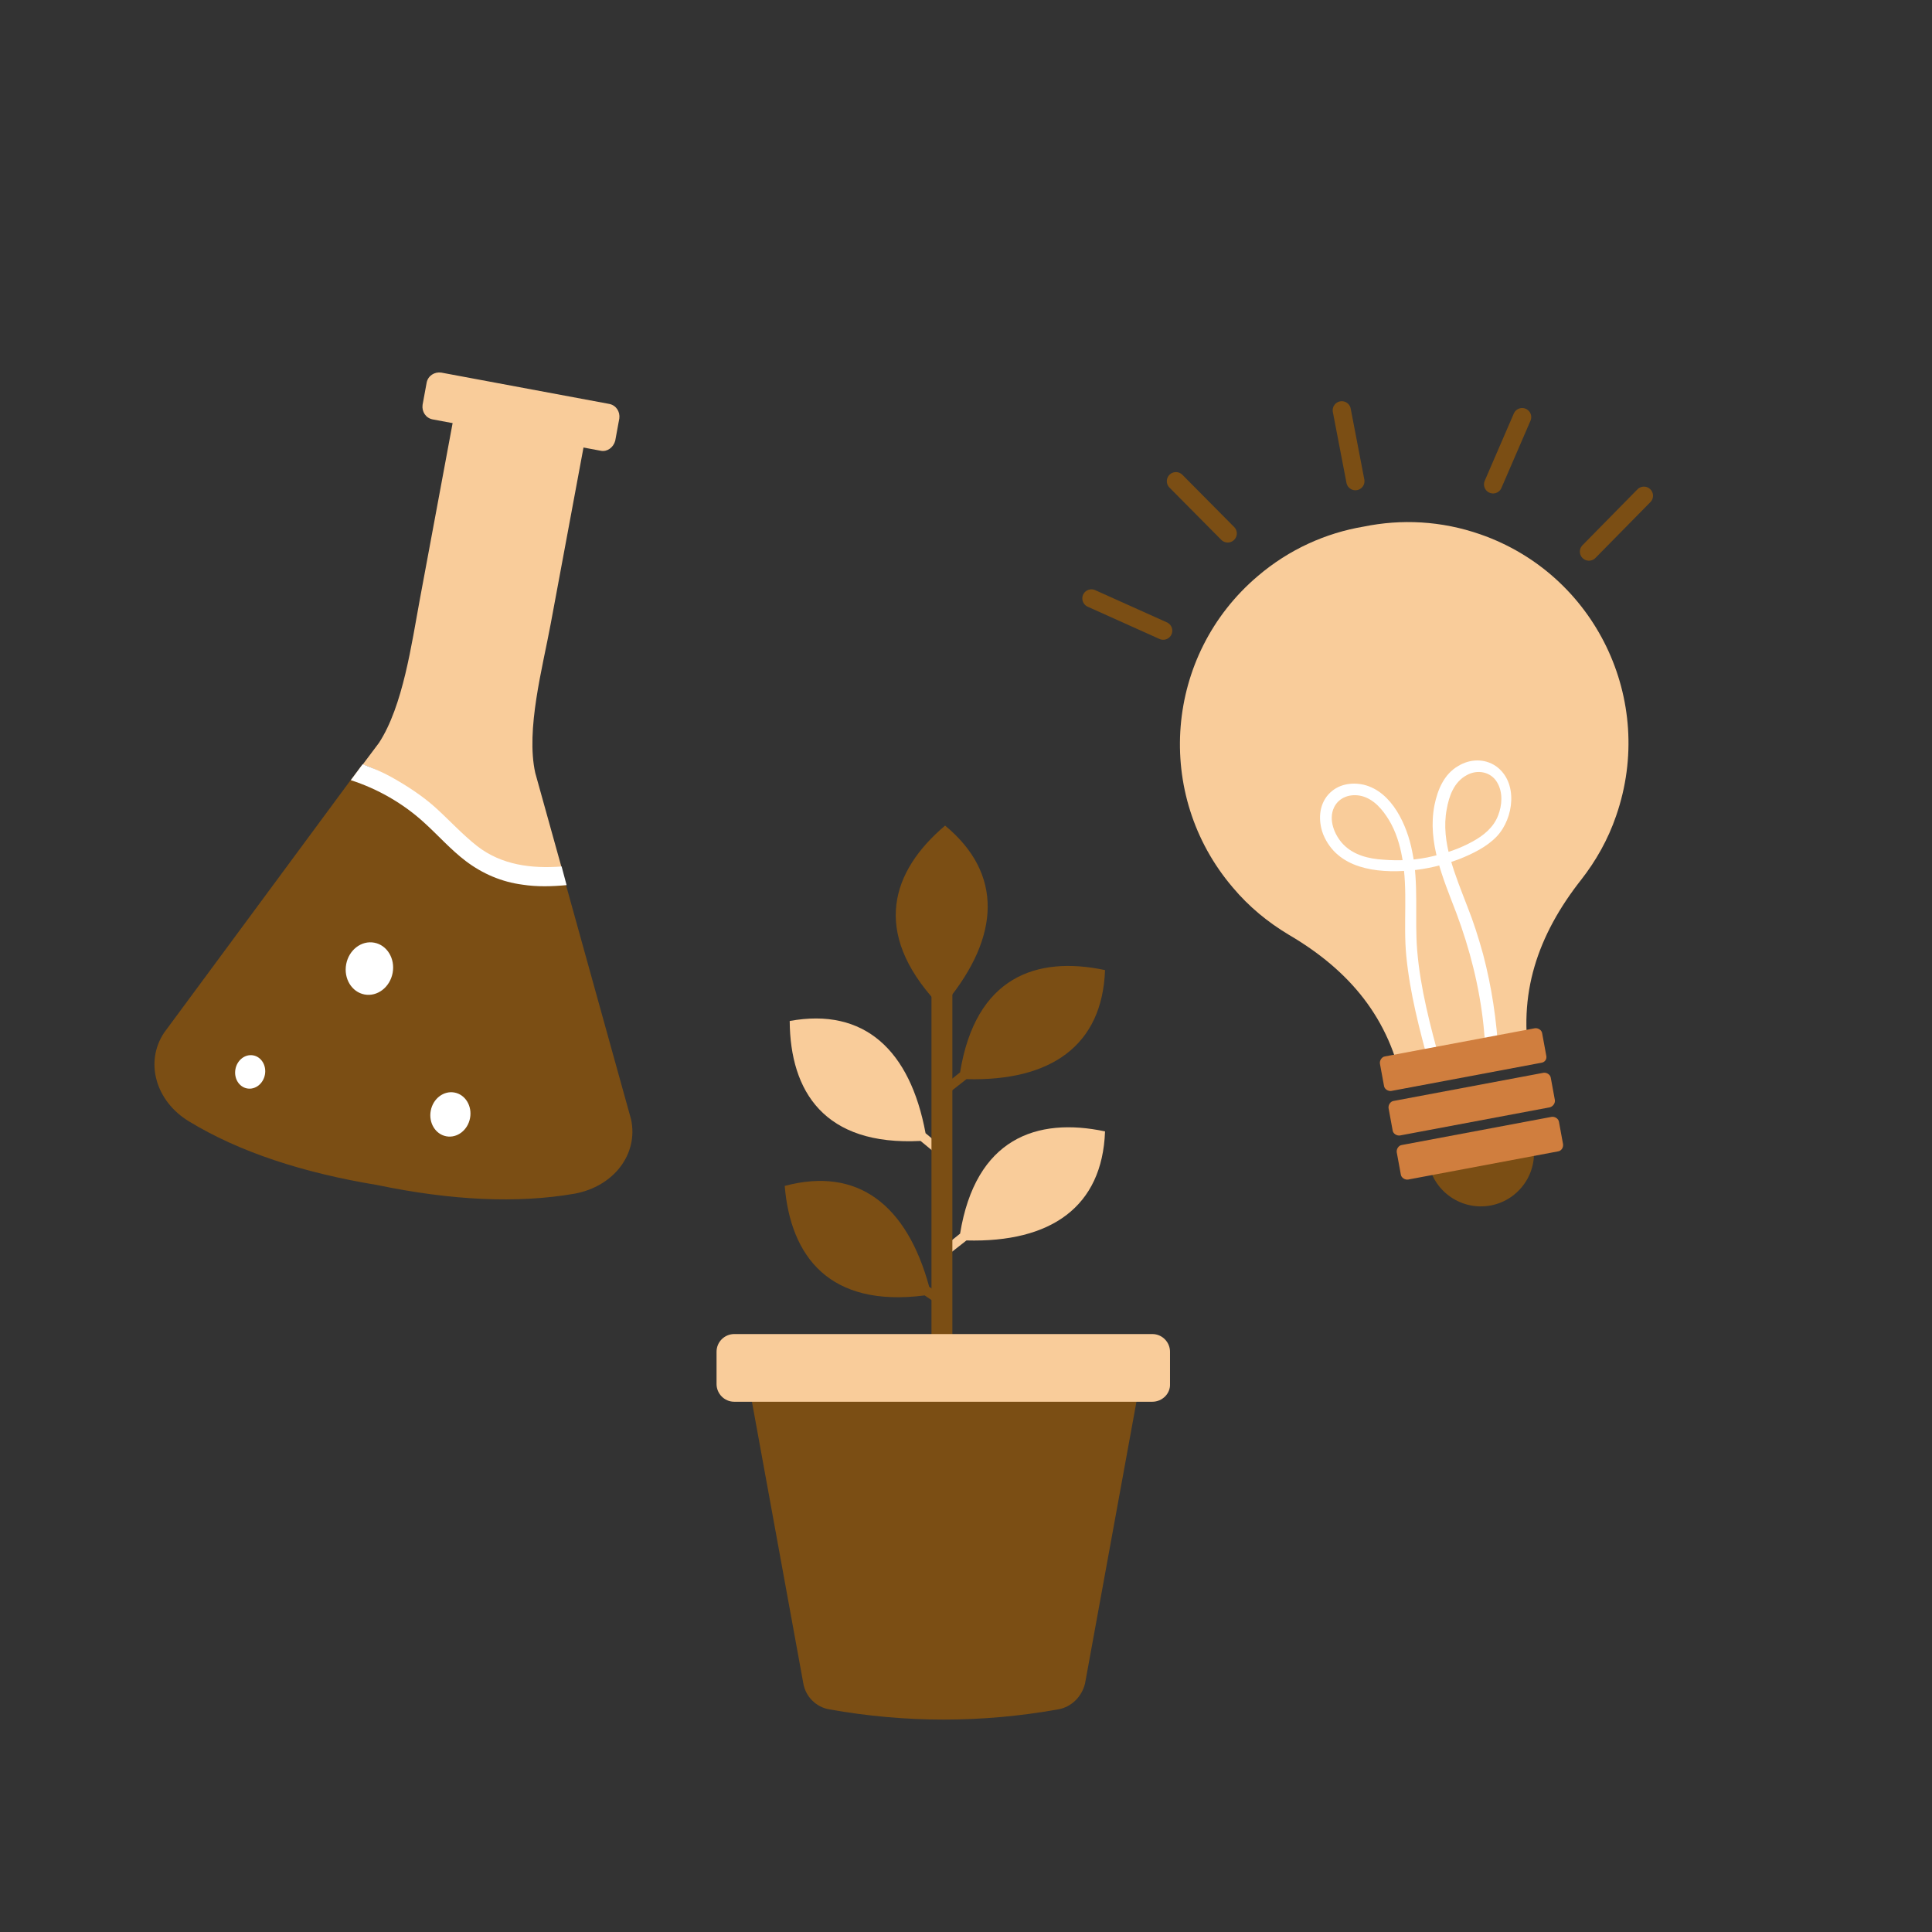 <?xml version="1.0" encoding="utf-8"?>
<!-- Generator: Adobe Illustrator 27.8.0, SVG Export Plug-In . SVG Version: 6.00 Build 0)  -->
<svg version="1.1" id="Layer_1" xmlns="http://www.w3.org/2000/svg" xmlns:xlink="http://www.w3.org/1999/xlink" x="0px" y="0px"
	 viewBox="0 0 425.2 425.2" style="enable-background:new 0 0 425.2 425.2;" xml:space="preserve">
<rect x="0" y="0" width="425.2" height="425.2" fill="#333333" stroke="none"/>
<style type="text/css">
	.st0{fill:#7B4E14;}
	.st1{fill:#F9CC9A;}
	.st2{fill-rule:evenodd;clip-rule:evenodd;fill:#F9CC9A;}
	.st3{fill-rule:evenodd;clip-rule:evenodd;fill:#7B4E14;}
	.st4{fill:#FFFFFF;}
	.st5{fill-rule:evenodd;clip-rule:evenodd;fill:#FFFFFF;}
	.st6{fill:#D07E3E;}
	.st7{fill:none;stroke:#7B4E14;stroke-width:4;stroke-linecap:round;stroke-miterlimit:10;}
</style>
<g>
	<path class="st0" d="M206.2,220.7l0.1,5.2c0.8-0.1,1.4,0,2-0.1l0-5.3c11.8-14.4,12.5-28.2-0.3-38.8
		C196.2,191.7,191.8,205.1,206.2,220.7z"/>
	<path class="st1" d="M202.6,251.1l4,3.3c0.4-0.6,0.9-1.1,1.2-1.6l-4.1-3.4c-3.4-18.3-13.5-27.7-29.9-24.7
		C173.9,240.2,181.4,252.2,202.6,251.1z"/>
	<path class="st1" d="M211.3,271.5l-4.1,3.3c0.5,0.5,0.9,1.1,1.3,1.5l4.2-3.3c18.6,0.5,29.9-7.4,30.5-24
		C228.1,245.8,214.7,250.6,211.3,271.5z"/>
	<path class="st0" d="M208.4,216h-2.2c-0.7,0-1.2,0.5-1.2,1.2v79c0,0.7,0.5,1.2,1.2,1.2h2.2c0.7,0,1.2-0.5,1.2-1.2v-79
		C209.6,216.5,209,216,208.4,216z"/>
	<path class="st0" d="M232.9,376.2c-16.8,3-33.6,3-50.4,0c-2.9-0.5-5.2-2.8-5.7-5.7l-13.1-71.8h88.2l-13.1,71.8
		C238.1,373.4,235.8,375.7,232.9,376.2z"/>
	<path class="st1" d="M253.6,308.5h-92c-2.2,0-3.9-1.8-3.9-3.9v-7.1c0-2.2,1.8-3.9,3.9-3.9h92c2.2,0,3.9,1.8,3.9,3.9v7.1
		C257.6,306.7,255.8,308.5,253.6,308.5z"/>
	<path class="st0" d="M211.3,236l-4.1,3.3c0.5,0.5,0.9,1.1,1.3,1.5l4.2-3.3c18.6,0.5,29.9-7.4,30.5-24
		C228.1,210.3,214.7,215,211.3,236z"/>
	<path class="st0" d="M203.5,285.1l4.3,2.9c0.4-0.7,0.8-1.2,1.1-1.7l-4.4-3.1c-4.9-18-15.7-26.5-31.8-22.2
		C174,276.5,182.5,287.8,203.5,285.1z"/>
	<path class="st2" d="M115.1,192.1c2.9-0.1,5.8-0.4,8.6-0.8l-5.9-21.2c-2.1-9.5,1.6-23.1,3.4-32.8l8.5-45.7l-28.8-5.4l-8.5,45.7
		c-1.8,9.7-3.7,23.5-9,31.6l-3.6,4.8c1.3,0.3,2.5,0.9,3.8,1.6C93.8,178.4,99.6,193.7,115.1,192.1z"/>
	<path class="st3" d="M138.9,246.4l-15.3-55.1c-2.8,0.4-5.7,0.7-8.6,0.8c-15.4,1.6-21.2-13.7-31.6-22.1c-1.2-0.8-2.5-1.3-3.8-1.6
		l-43.5,58.9c-4.3,6.5-1.8,15.1,5.5,19.5c11,6.7,25,11.3,41.4,14c16.3,3.4,30.9,4.1,43.5,1.9C135.1,261.1,140.5,254,138.9,246.4z"/>
	<path class="st4" d="M105,186.2c-3.3-2.6-6.1-5.7-9.2-8.5c-2.9-2.6-6.3-4.8-9.7-6.7c-2-1.1-4.1-2-6.3-2.8l-2.6,3.5
		c5.9,1.9,11.5,5.1,16.1,9.3c3.1,2.8,5.9,6,9.2,8.5c3.7,2.8,7.9,4.6,12.5,5.2c3.2,0.5,6.5,0.4,9.7,0.1l-1.1-4.1
		C117,191.2,110.4,190.4,105,186.2z"/>
	<path class="st2" d="M132.2,99.2l-37-6.9c-1.5-0.3-2.4-1.7-2.2-3.2l0.9-4.9c0.3-1.5,1.7-2.4,3.2-2.2l37,6.9
		c1.5,0.3,2.4,1.7,2.2,3.2l-0.9,4.9C135,98.5,133.6,99.5,132.2,99.2z"/>
	
		<ellipse transform="matrix(0.184 -0.983 0.983 0.184 -186.969 246.666)" class="st5" cx="55.1" cy="235.9" rx="3.7" ry="3.3"/>
	
		<ellipse transform="matrix(0.184 -0.983 0.983 0.184 -143.235 253.856)" class="st5" cx="81.3" cy="213.2" rx="5.8" ry="5.2"/>
	
		<ellipse transform="matrix(0.184 -0.983 0.983 0.184 -160.142 297.562)" class="st5" cx="99.1" cy="245.2" rx="4.9" ry="4.4"/>
	<path class="st1" d="M308.8,239.5c-2.9-15.3-11.7-25.9-25.2-33.8c-4.5-2.7-8.7-6.1-12.3-10.4c-17.4-20.4-15-51.1,5.5-68.5
		c6.9-5.9,15-9.5,23.3-10.9c8.3-1.7,17.1-1.3,25.7,1.7c25.3,8.8,38.7,36.5,29.9,61.9c-1.8,5.3-4.5,10-7.7,14.1
		c-9.6,12.2-14.1,25.3-11.2,40.6l-0.1,0"/>
	<g>
		<g>
			<path class="st4" d="M329.8,232c-0.4-7.4-1.5-14.8-3.4-22c-1-3.6-2.1-7.1-3.5-10.6c-1.3-3.4-2.7-6.8-3.7-10.4
				c-1-3.5-1.5-7.3-0.8-10.9c0.5-2.9,1.6-6,4.4-7.5c2.3-1.3,5.3-0.8,6.7,1.6c1.3,2.2,1.1,5,0.2,7.3c-1,2.6-3.2,4.4-5.6,5.7
				c-2.7,1.5-5.6,2.5-8.6,3.2c-3.6,0.9-7.4,1.1-11.1,0.8c-3.2-0.2-6.5-1-8.8-3.4c-1.9-2-3.3-5.4-2-8.1c1.1-2.3,3.7-3.1,6.1-2.5
				c2.7,0.7,4.6,3,6,5.3c1.5,2.5,2.4,5.4,2.9,8.3c1.3,7.1,0.2,14.4,0.9,21.6c0.8,8.2,2.9,16.2,5.1,24.2c0.4,1.5,2.8,0.9,2.4-0.7
				c-2.2-8.1-4.4-16.3-5.1-24.7c-0.6-7.3,0.4-14.6-1.1-21.8c-1.1-5.7-4.4-13.2-10.7-14.7c-2.7-0.6-5.7-0.1-7.7,2.1
				c-2.2,2.4-2.3,5.9-1.2,8.8c3.1,7.6,11.7,8.6,19,8c3.8-0.3,7.4-1.2,10.9-2.5c3-1.2,6.1-2.7,8.3-5c3.8-4,4.8-12-0.2-15.5
				c-2.5-1.7-5.7-1.6-8.3,0c-3.1,1.8-4.5,5.2-5.2,8.6c-1.6,8.2,1.9,16.1,4.8,23.7c3,8,5.1,16.3,6,24.8c0.2,2.1,0.4,4.2,0.5,6.3
				C327.4,233.6,329.9,233.6,329.8,232L329.8,232z"/>
		</g>
	</g>
	<path class="st0" d="M328.1,265.3L328.1,265.3c-6.4,1.2-12.5-3-13.7-9.3l0,0l23-4.3l0,0h0C338.6,258,334.4,264.1,328.1,265.3z"/>
	<path class="st6" d="M339.2,233.9l-33,6.2c-0.7,0.1-1.5-0.4-1.6-1.1l-0.9-4.9c-0.1-0.7,0.4-1.5,1.1-1.6l33-6.2
		c0.7-0.1,1.5,0.4,1.6,1.1l0.9,4.9C340.5,233.1,340,233.8,339.2,233.9z"/>
	<path class="st6" d="M342.9,253.4l-33,6.2c-0.7,0.1-1.5-0.4-1.6-1.1l-0.9-4.9c-0.1-0.7,0.4-1.5,1.1-1.6l33-6.2
		c0.7-0.1,1.5,0.4,1.6,1.1l0.9,4.9C344.1,252.6,343.6,253.3,342.9,253.4z"/>
	<path class="st6" d="M341.1,243.7l-33,6.2c-0.7,0.1-1.5-0.4-1.6-1.1l-0.9-4.9c-0.1-0.7,0.4-1.5,1.1-1.6l33-6.2
		c0.7-0.1,1.5,0.4,1.6,1.1l0.9,4.9C342.3,242.8,341.8,243.5,341.1,243.7z"/>
	<line class="st7" x1="258.8" y1="105.9" x2="270.2" y2="117.4"/>
	<line class="st7" x1="240.2" y1="131.7" x2="256" y2="138.8"/>
	<line class="st7" x1="295.3" y1="90.3" x2="298.3" y2="105.9"/>
	<line class="st7" x1="335" y1="91.8" x2="328.6" y2="106.6"/>
	<line class="st7" x1="361.8" y1="109.1" x2="349.7" y2="121.4"/>
</g>
</svg>
